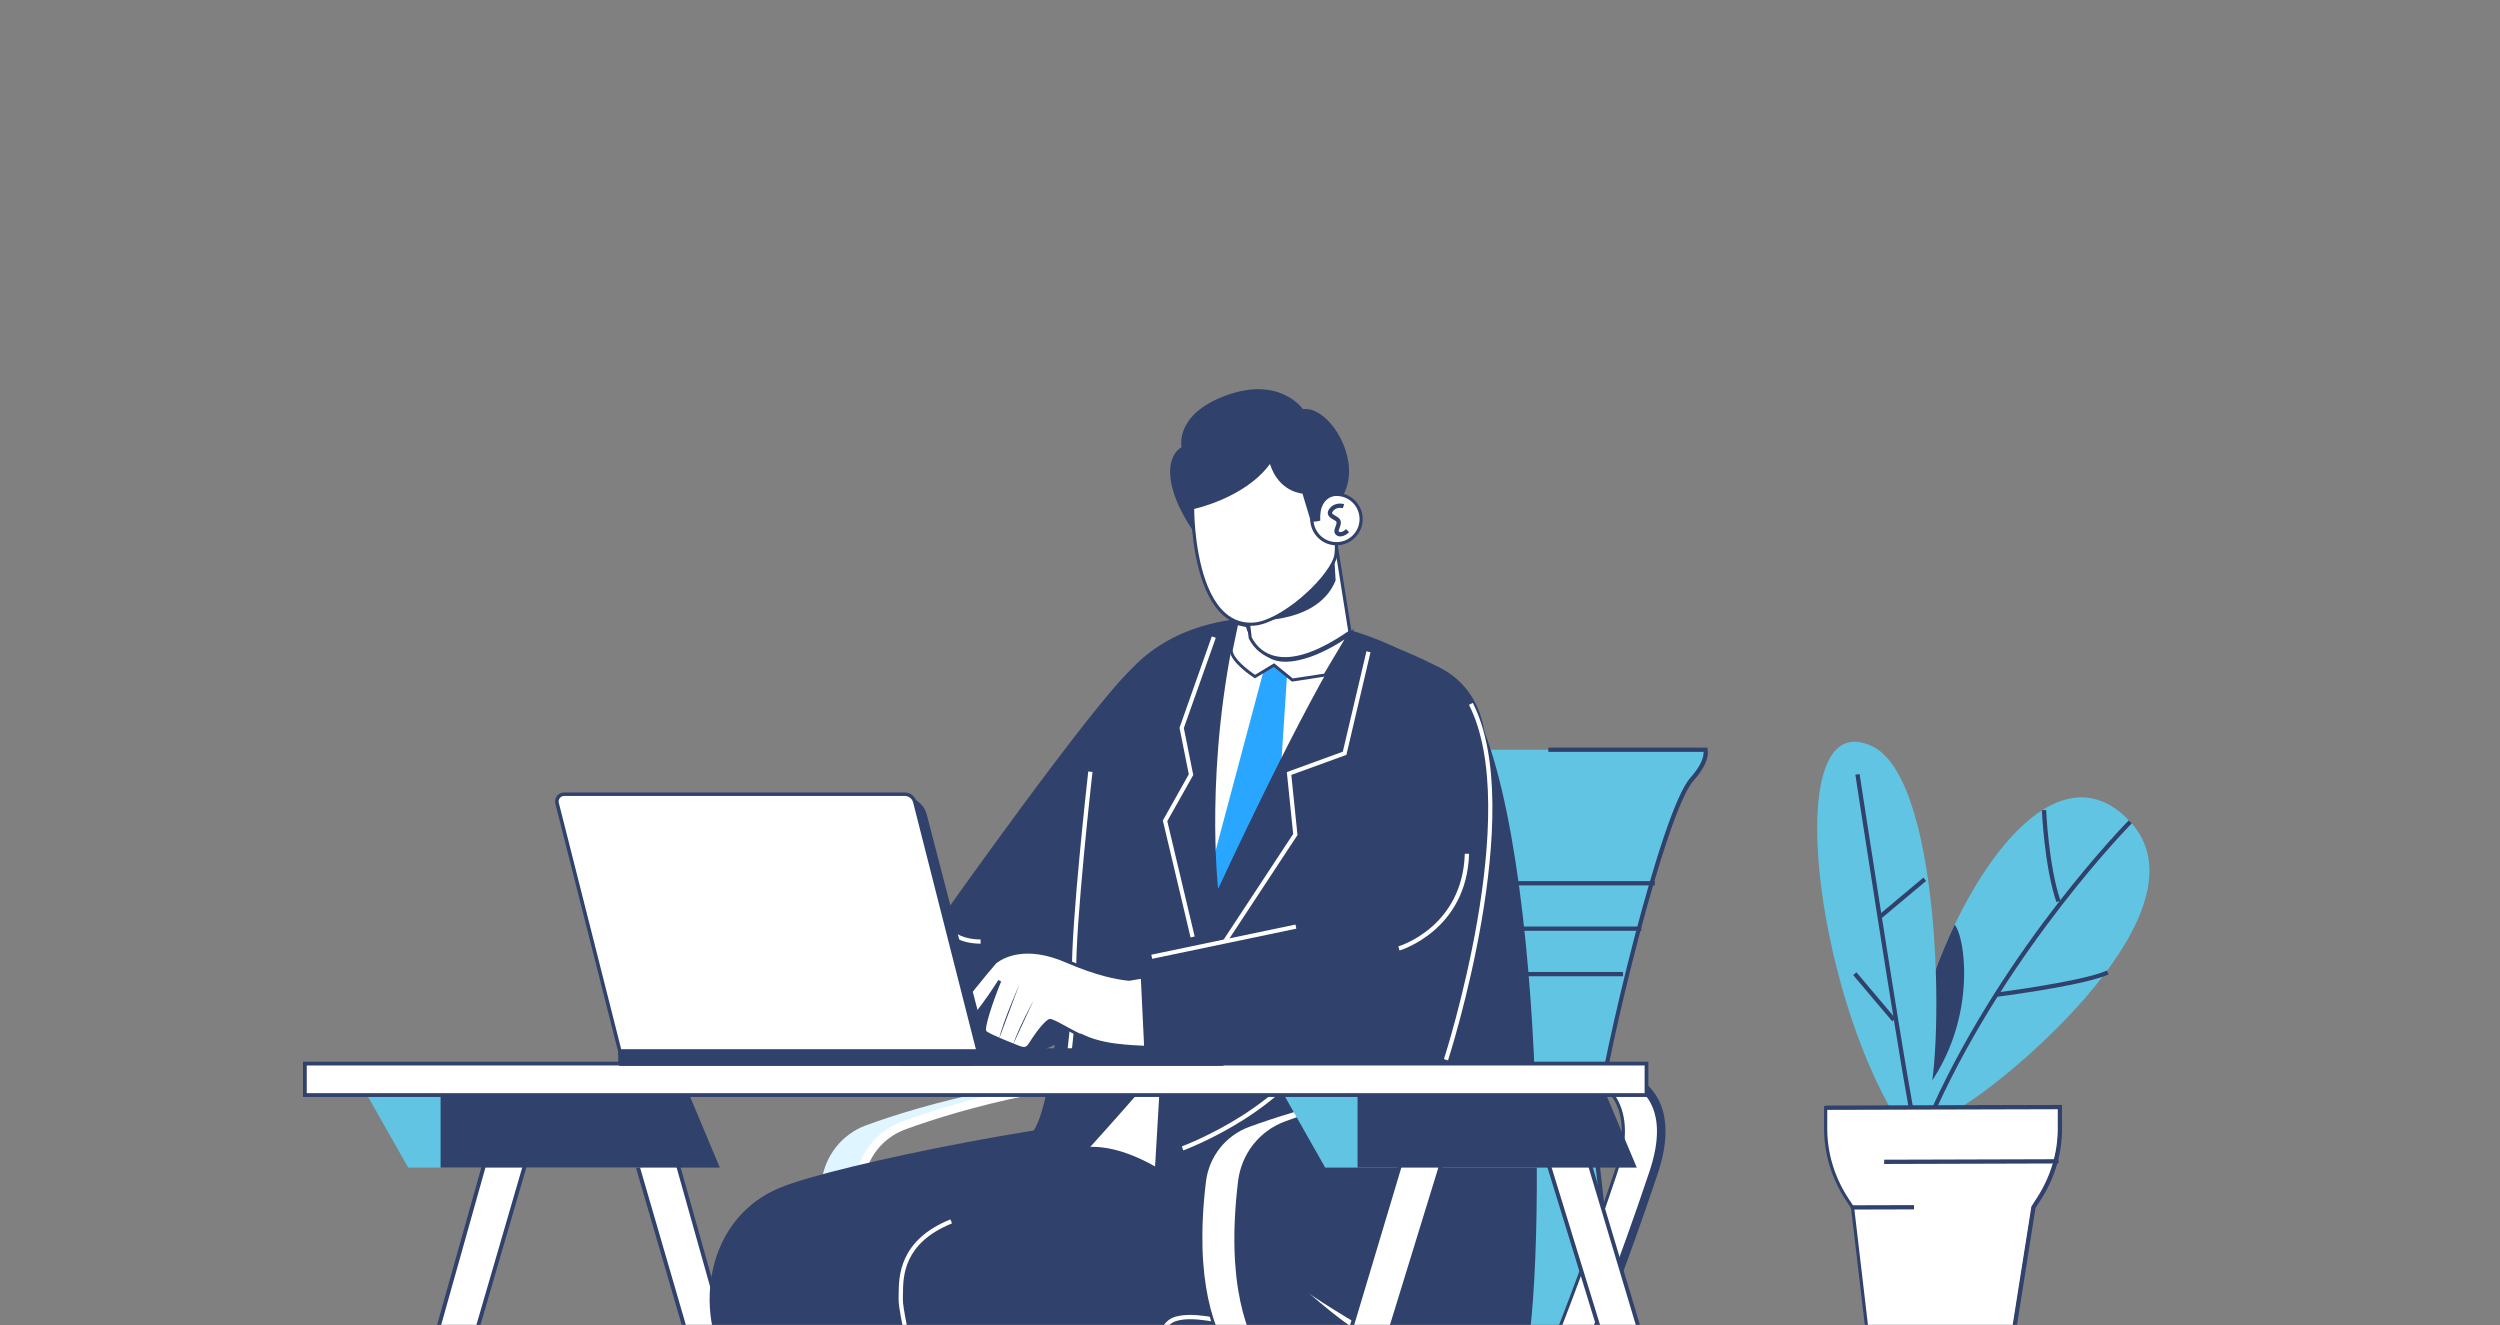 <svg width="713" height="378" viewBox="0 0 713 378" fill="none" xmlns="http://www.w3.org/2000/svg">
<rect x="0" y="0" width="713" height="378" fill="#808080" stroke="none"/>
<mask id="mask0_345_11074" style="mask-type:alpha" maskUnits="userSpaceOnUse" x="0" y="0" width="713" height="378">
<path d="M0 0H713V378H0V0Z" fill="#D9D9D9"/>
</mask>
<g mask="url(#mask0_345_11074)">
<path d="M248.222 527.426L187.302 310.756L176.378 313.846L238.567 527.426H248.222Z" fill="white"/>
<path d="M238.144 527.988H248.96L248.756 527.27L187.681 310.061L175.667 313.45L175.822 313.989L238.132 527.976L238.144 527.988ZM247.475 526.862H238.994L177.08 314.229L186.914 311.45L247.487 526.85L247.475 526.862Z" fill="#30416B"/>
<path d="M267.801 398.794H257.057C257.057 398.794 227.471 394.123 234.323 337.023C235.209 329.693 240.096 323.464 247.031 320.925C263.082 315.08 295.806 305.533 338.627 305.533C338.627 305.533 339.058 305.569 339.753 305.701C301.663 306.971 272.58 315.523 257.775 320.925C250.828 323.464 245.953 329.693 245.067 337.023C238.215 394.123 267.801 398.794 267.801 398.794Z" fill="#DFF5FF"/>
<path d="M362.379 334.412C353.336 361.53 344.077 384.456 344.077 384.456C344.077 384.456 339.669 398.794 321.81 398.794H311.066C328.925 398.794 333.345 384.456 333.345 384.456C333.345 384.456 342.604 361.53 351.635 334.412C359.421 311.055 344.137 306.515 339.753 305.713C342.903 305.593 346.113 305.545 349.371 305.545C349.371 305.545 371.423 307.306 362.379 334.412Z" fill="#DFF5FF"/>
<path d="M267.751 400.016H321.856C340.398 400.016 345.249 384.972 345.297 384.828C345.357 384.697 354.64 361.651 363.587 334.808C366.785 325.226 366.558 317.584 362.94 312.11C358.305 305.103 349.884 304.36 349.525 304.324H349.429C306.272 304.324 273.249 314.014 257.414 319.788C250.036 322.483 244.861 329.035 243.915 336.892C236.992 394.495 266.41 399.813 267.667 400.004H267.763L267.751 400.016ZM349.369 306.756C349.98 306.816 357.107 307.69 360.916 313.475C364.09 318.303 364.21 325.214 361.275 334.03C352.352 360.8 343.093 383.774 343.009 384.002C342.805 384.649 338.577 397.573 321.88 397.573H267.979C266.338 397.238 239.902 390.841 246.347 337.18C247.185 330.245 251.749 324.459 258.253 322.088C273.944 316.362 306.632 306.768 349.381 306.768L349.369 306.756Z" fill="white"/>
<path d="M434.87 398.076H336.207C340.663 397.213 363.158 389.667 357.385 325.813C353.947 287.735 377.076 229.342 384.227 213.818H486.459C486.747 215.627 486.028 218.346 482.507 222.311C474.565 231.234 457.7 300.359 455.388 320.195C453.137 339.48 471.499 385.2 434.87 398.076Z" fill="#61C4E2"/>
<path d="M336.195 398.686H434.965L435.061 398.65C462.79 388.9 459.46 360.105 457.029 339.084C456.166 331.597 455.412 325.117 455.974 320.266C458.394 299.556 475.175 231.449 482.937 222.717C486.051 219.22 487.429 216.189 487.033 213.734L486.95 213.219H441.577V214.441H485.872C485.92 216.429 484.602 219.004 482.015 221.915C473.702 231.27 456.897 301.712 454.753 320.134C454.166 325.129 454.92 331.669 455.807 339.239C458.322 360.979 461.448 388.026 434.749 397.476H336.183V398.698L336.195 398.686Z" fill="#30416B"/>
<path d="M403.513 251.297H471.967V252.519H403.513V251.297Z" fill="#30416B"/>
<path d="M399.631 264.244H468.085V265.466H399.631V264.244Z" fill="#30416B"/>
<path d="M394.445 277.205H462.899V278.427H394.445V277.205Z" fill="#30416B"/>
<path d="M192.934 290.534C193.09 287.671 211.62 283.119 219.909 281.718C230.988 278.603 279.895 265.08 293.537 265.488C298.46 265.631 320.991 285.119 298.281 296.678C282.015 304.955 252.07 296.69 234.462 297.277C234.402 297.457 234.318 297.636 234.174 297.804C232.318 299.948 227.095 302.691 225.49 303.242C224.388 303.625 222.64 304.38 221.274 305.015C221.466 305.243 221.55 305.494 221.406 305.77C220.951 306.716 219.777 306.8 218.088 306.692C217.729 306.824 217.429 306.848 217.226 306.62C215.177 306.452 212.566 306.165 209.644 306.692C204.241 307.662 195.438 304.763 194.36 302.799C192.527 299.457 192.731 293.732 192.91 290.546L192.934 290.534ZM217.992 303.158C219.166 301.457 221.118 299.649 222.544 298.235C219.442 298.283 216.723 298.571 216.279 300.427C215.98 301.685 216.866 302.512 217.992 303.158Z" fill="white"/>
<path d="M207.247 307.338C208.121 307.338 208.972 307.278 209.75 307.135C212.421 306.655 214.865 306.871 216.817 307.039L217.069 307.063C217.296 307.23 217.644 307.326 218.183 307.147C219.716 307.242 221.237 307.206 221.836 305.973C221.932 305.781 221.992 305.53 221.908 305.23C223.118 304.679 224.627 304.032 225.645 303.673C227.37 303.074 232.64 300.271 234.521 298.103C234.629 297.983 234.712 297.852 234.784 297.72C240.546 297.552 247.637 298.331 255.123 299.145C270.311 300.798 287.523 302.667 298.495 297.085C308.497 291.994 309.395 285.55 308.389 281.035C306.473 272.494 296.675 265.14 293.572 265.044C279.81 264.637 229.694 278.507 219.8 281.298C215.631 282.005 192.706 286.748 192.49 290.521C192.262 294.642 192.226 299.792 193.999 303.014C195.005 304.859 201.773 307.338 207.247 307.338ZM213.248 305.937C212.098 305.937 210.876 306.021 209.583 306.248C204.145 307.218 195.688 304.248 194.778 302.571C192.909 299.157 193.257 292.905 193.376 290.557C193.496 288.401 209.559 283.921 219.979 282.16C229.897 279.37 279.869 265.523 293.524 265.93C296.124 266.002 305.646 272.985 307.491 281.214C308.856 287.323 305.694 292.39 298.076 296.271C287.332 301.733 270.275 299.876 255.207 298.247C247.553 297.408 240.342 296.63 234.449 296.822H234.125L234.03 297.145C233.982 297.289 233.922 297.408 233.826 297.516C232.077 299.541 226.939 302.272 225.334 302.835C224.16 303.242 222.351 304.032 221.081 304.619L220.542 304.871L220.926 305.314C221.057 305.47 221.034 305.518 220.998 305.577C220.698 306.188 219.955 306.368 218.111 306.248H218.015L217.919 306.272C217.704 306.356 217.584 306.356 217.548 306.32L217.428 306.188L216.853 306.14C215.775 306.045 214.541 305.937 213.212 305.937H213.248ZM218.135 303.757L218.374 303.409C219.357 301.984 220.95 300.427 222.243 299.169L223.669 297.768H222.555C219.596 297.828 216.398 298.067 215.859 300.319C215.464 301.984 216.769 302.954 217.775 303.541L218.135 303.745V303.757ZM221.417 298.714C220.243 299.864 218.854 301.241 217.871 302.559C216.889 301.912 216.542 301.289 216.721 300.535C217.033 299.193 219.057 298.822 221.417 298.726V298.714Z" fill="#30416B"/>
<path d="M209.562 306.311L208.161 293.494C208.161 293.494 207.634 301.843 209.562 306.311Z" fill="#30416B"/>
<path d="M199.266 305.808L196.559 293.207C196.559 293.207 196.894 301.568 199.266 305.808Z" fill="#30416B"/>
<path d="M204.783 306.849L201.381 292.057C201.381 292.057 202.352 302.537 204.783 306.849Z" fill="#30416B"/>
<path d="M355.673 235.678C350.043 251.74 339.515 284.74 320.362 305.126C320.362 305.126 275.84 293.424 269 261.035C269 261.035 310.899 201.888 322.362 191.167C333.825 180.447 361.291 219.603 355.673 235.666V235.678Z" fill="#30416B"/>
<path d="M269.002 261.034L229.067 271.084L242.866 299.903C242.866 299.903 289.508 307.257 303.163 296.429L296.24 259.549L269.014 261.034H269.002Z" fill="#30416B"/>
<path d="M202.726 371.95C204.606 387.294 230.646 505.121 230.646 505.121C230.646 505.121 274.426 504.774 298.238 475.703C298.238 475.703 272.773 393.235 267.515 375.364C262.256 357.504 199.36 344.46 202.726 371.95Z" fill="#30416B"/>
<path d="M337.732 385.474C323.993 393.942 237.488 414.077 211.987 394.242C198.308 383.593 197.242 349.576 222.012 338.927C238.231 331.956 312.985 317.486 329.251 319.008C345.53 320.541 377.678 360.847 337.72 385.474H337.732Z" fill="#30416B"/>
<path d="M289.601 482.998L290.751 482.591L288.93 477.536C275.91 441.279 258.075 391.618 264.579 378.729C265.322 377.268 266.328 376.358 267.669 375.963C282.474 371.543 335.692 355.109 336.231 354.941L335.872 353.779C335.333 353.947 282.115 370.381 267.322 374.789C265.657 375.28 264.375 376.43 263.489 378.179C256.733 391.534 273.946 439.446 287.78 477.955L289.601 483.01V482.998Z" fill="white"/>
<path d="M385.688 391.055C369.302 393.247 289.122 412.675 264.854 390.313C251.834 378.311 253.511 348.905 280.497 340.867C298.177 335.609 357.48 313.498 407.273 331.764C439.901 343.73 423.623 385.976 385.676 391.055H385.688Z" fill="#30416B"/>
<path d="M258.265 377.976C261.164 393.176 295.565 509.111 295.565 509.111C295.565 509.111 341.297 505.961 364.414 475.429C364.414 475.429 332.768 394.733 326.18 377.246C319.604 359.758 253.067 350.762 258.253 377.976H258.265Z" fill="#30416B"/>
<path d="M358.858 483L360.008 482.592C358.343 477.945 356.558 473.07 354.737 468.063C342.22 433.746 326.637 391.032 332.47 379.426C333.177 378.012 334.171 377.138 335.501 376.743C340.04 375.389 347.024 377.006 355.133 378.875C372.597 382.911 396.505 388.433 410.95 365.184L409.908 364.537C395.918 387.044 373.447 381.857 355.396 377.677C347.131 375.772 339.993 374.12 335.141 375.557C333.5 376.048 332.231 377.162 331.368 378.863C325.308 390.937 340.328 432.129 353.576 468.47C355.396 473.477 357.181 478.352 358.846 482.988L358.858 483Z" fill="white"/>
<path d="M311.088 214.826C305.183 241.824 308.297 311.56 300.355 322.987C300.355 322.987 301.853 327.491 311.387 327.491C346.555 327.491 391.975 408.031 413.356 379.942C433.215 353.854 434.162 208.19 406.696 190.007C378.596 171.405 321.82 165.8 311.1 214.838L311.088 214.826Z" fill="white"/>
<path d="M402.348 386.313C402.779 386.313 403.199 386.29 403.618 386.254C407.511 385.906 410.889 383.858 413.691 380.193C427.526 362.01 432.88 283.926 423.921 230.995C421.297 215.531 416.231 195.803 406.924 189.647C389.568 178.16 360.413 171.225 338.266 180.208C323.88 186.041 314.334 197.983 310.669 214.729C308.033 226.767 307.183 247.357 306.368 267.276C305.374 291.472 304.344 316.494 299.996 322.734L299.876 322.914L299.948 323.118C300.008 323.309 301.661 327.909 311.387 327.909C327.078 327.909 344.722 344.007 361.779 359.579C376.823 373.305 391.065 386.302 402.348 386.302V386.313ZM360.964 176.95C377.614 176.95 394.742 182.604 406.457 190.365C413.62 195.109 419.369 209.207 423.082 231.15C432.018 283.914 426.747 361.651 413.021 379.69C410.338 383.211 407.247 385.08 403.558 385.415C392.454 386.409 377.829 373.09 362.366 358.968C345.189 343.289 327.426 327.07 311.399 327.07C303.434 327.07 301.266 323.836 300.859 323.034C305.231 316.29 306.213 292.502 307.243 267.324C308.057 247.453 308.908 226.898 311.519 214.932C315.112 198.475 324.479 186.748 338.601 181.011C345.56 178.184 353.214 176.962 360.976 176.962L360.964 176.95Z" fill="#30416B"/>
<path d="M360.845 189.551L335.763 283.59L343.74 307.055L361.204 282.596L367.193 190.545L360.845 189.551Z" fill="#29A6FF"/>
<path d="M377.899 192.53L368.568 193.955L363.334 189.703L357.932 192.973C357.932 192.973 351.188 188.661 351.128 185.475L352.721 177.809L355.704 178.479C355.704 178.479 358.219 188.385 366.604 188.313C374.989 188.241 384.811 180.911 384.811 180.911L377.887 192.53H377.899Z" fill="white"/>
<path d="M368.45 194.4L378.164 192.914L386.297 179.248L384.548 180.553C384.452 180.625 374.738 187.8 366.593 187.872C366.569 187.872 366.533 187.872 366.509 187.872C358.628 187.872 356.136 178.457 356.112 178.361L356.052 178.11L352.375 177.283L350.698 185.38C350.758 188.854 357.418 193.142 357.693 193.322L357.921 193.465L363.299 190.207L368.438 194.388L368.45 194.4ZM377.637 192.124L368.701 193.489L363.383 189.165L357.945 192.459C355.993 191.166 351.609 187.8 351.561 185.464L353.058 178.325L355.37 178.84C355.849 180.433 358.747 188.734 366.521 188.734C366.557 188.734 366.581 188.734 366.617 188.734C373.085 188.674 380.26 184.482 383.434 182.386L377.637 192.124Z" fill="#30416B"/>
<path d="M294.728 322.54C302.681 311.113 304.921 242.06 310.826 215.062C316.252 190.243 333.632 178.96 352.977 176.744C343.406 218.32 347.407 253.499 347.407 253.499C347.407 253.499 371.71 200.82 385.281 180.218C393.247 182.601 406.171 187.536 412.232 191.549C439.697 209.732 441.722 355.42 435.194 387.545C407.165 401.787 362.703 357.708 328.949 340.783L331.093 304.322C331.093 304.322 308.131 330.673 307.46 330.661C297.363 330.53 294.74 322.552 294.74 322.552L294.728 322.54Z" fill="#30416B"/>
<path d="M304.357 308.611C304.381 308.443 307.292 292.045 306.945 278.043C306.609 264.136 311.532 220.608 311.58 220.165L310.37 220.021C310.322 220.465 305.387 264.089 305.723 278.067C306.058 291.949 303.184 308.227 303.148 308.383L304.345 308.599L304.357 308.611Z" fill="white"/>
<path d="M353.85 159.257L356.545 181.931C357.659 184.051 363.624 195.071 385.005 180.242L379.771 147.314C379.771 147.314 370.02 152.812 353.85 159.257Z" fill="white"/>
<path d="M366.476 188.303C371.579 188.303 377.879 185.716 385.269 180.589L385.497 180.434L380.119 146.596L379.556 146.907C379.46 146.967 369.638 152.465 353.695 158.825L353.372 158.957L356.151 182.122C357.768 185.201 360.188 187.165 363.338 187.932C364.332 188.171 365.374 188.291 366.476 188.291V188.303ZM384.527 180.026C375.867 185.991 368.812 188.363 363.553 187.069C360.691 186.375 358.487 184.59 356.989 181.787L354.342 159.544C368.021 154.07 377.136 149.255 379.424 148.009L384.515 180.026H384.527Z" fill="#30416B"/>
<path d="M354.355 176.89C354.355 176.89 375.412 179.13 380.922 165.535C380.922 165.535 380.359 155.941 380.299 155.988C364.368 166.984 357.709 166.864 354.355 176.89Z" fill="#30416B"/>
<path d="M357.612 177.991C365.122 177.452 378.143 166.325 380.73 159.258C381.652 156.742 380.802 150.262 379.616 147.196C375.867 137.554 372.788 128.798 364.967 126.594C361.673 125.671 353.624 127.181 350.701 127.983C341.071 130.666 339.657 138.644 340.244 148.609C340.903 159.797 344.377 178.938 357.612 177.979V177.991Z" fill="white"/>
<path d="M356.676 178.482C356.999 178.482 357.322 178.482 357.646 178.446C365.527 177.871 378.583 166.444 381.159 159.425C382.177 156.646 381.183 149.998 380.033 147.04L379.542 145.77C375.912 136.415 372.774 128.342 365.096 126.174C361.563 125.192 353.106 126.869 350.591 127.563C340.182 130.462 339.26 139.41 339.811 148.657C340.158 154.658 341.763 169.271 348.89 175.523C351.13 177.488 353.753 178.482 356.688 178.482H356.676ZM357.586 177.548C354.508 177.775 351.777 176.865 349.477 174.841C342.602 168.816 341.056 154.478 340.709 148.597C340.182 139.733 341.044 131.157 350.842 128.426C353.657 127.647 361.682 126.138 364.869 127.036C372.127 129.073 375.182 136.966 378.727 146.093L379.218 147.363C380.44 150.501 381.195 156.766 380.332 159.114C377.889 165.773 365.048 177.009 357.598 177.548H357.586Z" fill="#30416B"/>
<path d="M374.131 148.477C374.383 152.346 377.725 155.292 381.605 155.029C385.474 154.777 388.421 151.424 388.157 147.555C387.906 143.686 384.552 140.739 380.683 141.003C376.802 141.254 373.868 144.596 374.131 148.477Z" fill="white"/>
<path d="M381.14 155.51C381.307 155.51 381.475 155.51 381.643 155.498C383.631 155.366 385.464 154.468 386.781 152.971C388.099 151.474 388.758 149.545 388.626 147.545C388.351 143.424 384.805 140.298 380.673 140.574C378.684 140.705 376.852 141.604 375.534 143.101C374.217 144.598 373.558 146.527 373.689 148.527C373.821 150.515 374.72 152.348 376.217 153.665C377.594 154.875 379.319 155.522 381.14 155.522V155.51ZM381.164 141.448C384.601 141.448 387.5 144.119 387.728 147.605C387.847 149.353 387.273 151.054 386.111 152.372C384.949 153.689 383.344 154.48 381.595 154.6C379.846 154.708 378.145 154.145 376.828 152.983C375.51 151.821 374.72 150.216 374.6 148.467C374.48 146.718 375.055 145.017 376.217 143.7C377.379 142.382 378.984 141.592 380.733 141.472C380.876 141.472 381.02 141.46 381.164 141.46V141.448Z" fill="#30416B"/>
<path d="M382.276 152.982C383.258 152.982 384.241 152.311 384.768 151.772L383.905 150.909C383.905 150.909 382.6 152.143 381.857 151.628C381.713 151.532 381.749 151.305 382.037 150.574C382.348 149.772 382.803 148.55 381.749 147.687C381.498 147.484 381.198 147.304 380.911 147.136C380.503 146.909 379.952 146.585 379.905 146.334C379.881 146.202 380 145.974 380.216 145.711C381.33 144.417 382.959 144.932 382.971 144.944L383.354 143.783C383.258 143.747 380.923 143.016 379.294 144.92C378.803 145.483 378.611 146.022 378.707 146.537C378.85 147.352 379.617 147.807 380.3 148.202C380.551 148.346 380.791 148.478 380.983 148.634C381.306 148.897 381.246 149.244 380.899 150.143C380.623 150.873 380.204 151.975 381.174 152.646C381.534 152.898 381.905 152.994 382.288 152.994L382.276 152.982Z" fill="#30416B"/>
<path d="M337.476 328.099C337.799 327.979 370.427 315.857 378.117 293.339L376.955 292.943C369.457 314.911 337.38 326.829 337.057 326.949L337.476 328.099Z" fill="white"/>
<path d="M371.46 140.764L373.88 148.789C375.592 148.669 374.874 148.861 376.551 148.478C376.012 140.129 383.067 141.231 383.067 141.231C388.72 131.098 378.898 115.61 371.616 116.7C371.616 116.7 365.112 107.261 349.971 112.676C334.831 118.09 336.987 127.516 336.987 127.516C336.987 127.516 332.795 129.588 333.897 136.943C334.987 144.297 340.533 151.748 340.533 151.748L340.09 145.256C340.09 145.256 354.93 142.261 362.189 132.319C364.74 140.405 371.46 140.764 371.46 140.764Z" fill="#30416B"/>
<path d="M269.254 293.318C274.513 285.305 281.664 276.896 283.556 274.716C283.532 274.716 283.52 274.704 283.52 274.704C283.52 274.704 283.604 274.608 283.772 274.465C283.927 274.285 284.035 274.165 284.035 274.165C284.035 274.165 284.083 274.165 284.143 274.165C286.083 272.692 292.528 269.027 304.134 274.081C312.842 277.866 318.795 278.968 322.089 279.268C323.575 279.028 353.951 273.997 375.571 266.355C379.548 269.925 385.956 278.525 392.28 289.102C393.323 290.85 394.317 292.563 395.251 294.24C373.283 299.81 328.114 299.223 320.209 298.265C318.005 298.085 312.83 297.486 308.65 295.426C308.65 295.462 308.65 295.474 308.65 295.474C306.985 295.091 300.553 290.982 299.463 291.018C298.912 291.042 296.816 293.15 294.768 296.3C293.151 298.78 292.995 299.678 290.24 298.588C286.395 297.079 281.747 295.151 280.981 294.42C279.639 293.138 285.089 279.735 285.089 279.735C285.089 279.735 277.184 292.563 272.021 295.45C270.692 296.193 268.392 294.6 269.23 293.33L269.254 293.318Z" fill="white"/>
<path d="M292.082 299.486C293.292 299.486 293.831 298.636 294.693 297.27C294.837 297.043 294.993 296.803 295.16 296.54C297.149 293.485 299.089 291.581 299.532 291.461C299.964 291.461 302.251 292.719 303.928 293.629C305.881 294.695 307.725 295.713 308.576 295.905L308.72 295.941C312.828 297.893 317.799 298.492 319.979 298.672L320.171 298.708C328.483 299.714 373.509 300.217 395.368 294.671L395.943 294.527L395.656 294.012C394.71 292.323 393.715 290.611 392.673 288.862C386.481 278.501 380.049 269.745 375.88 266.008L375.689 265.828L375.437 265.912C353.781 273.566 323.321 278.597 322.027 278.8C318.709 278.501 312.84 277.351 304.324 273.65C292.885 268.679 286.369 271.949 283.997 273.698H283.829L283.434 274.153C283.29 274.273 283.194 274.368 283.194 274.368L282.751 274.824L282.823 274.86C280.392 277.698 273.816 285.532 268.881 293.054C268.461 293.701 268.569 294.468 269.18 295.126C269.911 295.905 271.264 296.384 272.271 295.821C275.756 293.869 280.368 287.652 283.123 283.592C281.446 288.107 279.649 293.725 280.703 294.719C281.362 295.354 284.536 296.779 290.106 298.983C290.944 299.319 291.579 299.462 292.094 299.462L292.082 299.486ZM299.496 290.563H299.473C298.538 290.599 296.119 293.437 294.418 296.049C294.25 296.312 294.082 296.564 293.939 296.791C292.753 298.66 292.537 298.995 290.429 298.169C282.991 295.234 281.577 294.336 281.314 294.084C280.679 293.282 283.003 286.095 285.53 279.902L284.728 279.495C284.644 279.627 276.834 292.252 271.827 295.054C271.228 295.39 270.318 295.054 269.827 294.539C269.599 294.3 269.384 293.941 269.623 293.581C274.822 285.652 281.853 277.375 283.889 275.027L284.26 274.596L284.416 274.536C286.093 273.266 292.453 269.493 303.964 274.5C312.6 278.249 318.565 279.411 322.063 279.723C323.464 279.507 353.769 274.512 375.485 266.882C379.533 270.607 385.942 279.375 391.907 289.353C392.841 290.91 393.727 292.455 394.59 293.964C372.982 299.247 329.921 298.839 320.71 297.893L320.266 297.833C318.218 297.678 313.032 297.103 308.875 295.054L308.169 294.707V294.863C307.246 294.468 305.737 293.641 304.36 292.886C301.545 291.341 300.143 290.611 299.496 290.611V290.563Z" fill="#30416B"/>
<path d="M288.849 298.072L294.79 285.268C294.79 285.268 290.526 293.089 288.849 298.072Z" fill="#30416B"/>
<path d="M284.873 296.432L290.718 280.789C290.718 280.789 286.07 291.294 284.873 296.432Z" fill="#30416B"/>
<path d="M264.205 407.478L265.391 407.178C265.307 406.855 257.306 374.862 257.497 370.502C257.521 370.071 257.521 369.58 257.521 369.041C257.569 363.962 257.641 354.523 271.512 348.906L271.057 347.768C256.431 353.685 256.336 364.046 256.3 369.029C256.3 369.556 256.3 370.023 256.276 370.442C256.072 374.97 263.87 406.148 264.205 407.466V407.478Z" fill="white"/>
<path d="M400.721 187.707C409.322 188.198 422.785 194.019 423.731 212.393C424.677 230.768 422.665 272.475 412.532 301.725C412.532 301.725 366.62 300.623 356.654 266.33C356.654 266.33 365.039 224.707 371.699 208.632C378.346 192.558 391.235 187.144 400.721 187.683V187.707Z" fill="#30416B"/>
<path d="M399.148 271.086C399.339 271.026 418.313 265.36 418.983 243.513L417.762 243.477C417.115 264.438 398.992 269.852 398.812 269.912L399.148 271.086Z" fill="white"/>
<path d="M412.974 302.432C413.201 301.725 435.84 231.45 420.041 200.463L418.951 201.014C434.522 231.558 412.04 301.342 411.812 302.048L412.974 302.432Z" fill="white"/>
<path d="M349.442 269.468L370.044 238.146L368.283 221.005L383.987 215.292L390.874 186.018L389.712 185.742L382.969 214.382L367.002 220.203L368.811 237.846L348.436 268.81L349.442 269.468Z" fill="white"/>
<path d="M339.547 267.36L340.721 267.085L332.911 234.193L340.314 221.029L337.631 207.638L346.746 181.897L345.608 181.502L336.397 207.554L339.044 220.826L331.642 234.013L339.547 267.36Z" fill="white"/>
<path d="M356.656 266.34L325.106 273.622L326.687 306.442L408.904 301.735L390.302 275.12L356.656 266.34Z" fill="#30416B"/>
<path d="M369.472 263.681L369.717 264.854L328.599 273.451L328.354 272.278L369.472 263.681Z" fill="white"/>
<path d="M279.671 269.144V267.946C269.813 267.815 269.609 261.311 269.597 261.035H268.4C268.4 261.119 268.579 269.001 279.671 269.144Z" fill="white"/>
<path d="M376.977 398.798H366.221C366.221 398.798 336.635 394.126 343.487 337.027C344.373 329.697 349.26 323.468 356.195 320.929C372.246 315.084 404.97 305.537 447.791 305.537C447.791 305.537 448.222 305.573 448.917 305.705C410.827 306.974 381.744 315.527 366.94 320.929C359.992 323.468 355.117 329.697 354.231 337.027C347.38 394.126 376.965 398.798 376.965 398.798H376.977Z" fill="white"/>
<path d="M376.977 399.251L377.048 398.352C376.761 398.304 347.978 393.034 354.697 337.085C355.56 329.862 360.327 323.837 367.119 321.358C381.157 316.231 410.467 307.451 448.952 306.17L453.049 306.038L449.024 305.283C448.294 305.151 447.85 305.104 447.85 305.104C404.825 305.104 371.886 314.758 356.075 320.519C348.96 323.118 343.989 329.431 343.079 336.989C336.251 393.86 365.885 399.215 366.184 399.251H377H376.977ZM374.066 398.352H366.22C366.005 398.316 337.222 393.034 343.929 337.085C344.792 329.862 349.559 323.837 356.35 321.358C369.766 316.471 395.542 308.781 429.332 306.589C400.382 309.547 378.402 316.279 366.795 320.507C359.68 323.106 354.709 329.419 353.799 336.977C348.253 383.176 366.771 395.37 374.078 398.352H374.066Z" fill="#30416B"/>
<path d="M471.558 334.416C462.515 361.534 453.256 384.46 453.256 384.46C453.256 384.46 448.848 398.798 430.989 398.798H420.245C438.104 398.798 442.524 384.46 442.524 384.46C442.524 384.46 451.783 361.534 460.814 334.416C468.6 311.059 453.316 306.519 448.932 305.717C452.082 305.597 455.292 305.549 458.55 305.549C458.55 305.549 480.59 307.31 471.558 334.416Z" fill="white"/>
<path d="M420.233 399.251H430.989C448.98 399.251 453.64 384.745 453.687 384.601C453.771 384.41 463.042 361.388 471.99 334.557C475.104 325.215 474.912 317.8 471.427 312.542C466.995 305.846 458.934 305.127 458.598 305.104C455.209 305.104 451.939 305.163 448.92 305.271L444.824 305.427L448.848 306.17C451.22 306.601 457.077 308.206 460.299 313.656C463.246 318.651 463.282 325.586 460.383 334.294C451.46 361.089 442.201 384.086 442.105 384.314C442.045 384.494 437.553 398.376 420.245 398.376V399.275L420.233 399.251ZM458.551 305.99C458.551 305.99 466.492 306.709 470.672 313.033C473.99 318.064 474.146 325.203 471.127 334.27C462.192 361.065 452.933 384.062 452.837 384.29C452.777 384.47 448.297 398.352 430.989 398.352H427.528C439.541 395.19 442.907 384.721 442.943 384.601C443.027 384.41 452.298 361.388 461.234 334.557C464.216 325.598 464.168 318.411 461.078 313.189C458.67 309.116 454.897 307.08 452.011 306.074C454.107 306.026 456.299 306.002 458.551 306.002V305.99Z" fill="#30416B"/>
<path d="M376.942 400.016H431.047C449.588 400.016 454.44 384.972 454.475 384.828C454.535 384.697 463.818 361.651 472.766 334.808C475.964 325.226 475.736 317.584 472.119 312.11C467.484 305.103 459.063 304.36 458.704 304.324H458.608C415.463 304.324 382.428 314.014 366.593 319.788C359.214 322.483 354.04 329.035 353.094 336.892C346.17 394.495 375.588 399.813 376.846 400.004H376.942V400.016ZM458.548 306.756C459.159 306.816 466.286 307.69 470.095 313.475C473.269 318.303 473.389 325.214 470.454 334.03C461.531 360.8 452.272 383.774 452.188 384.002C451.984 384.649 447.756 397.573 431.058 397.573H377.157C375.516 397.238 349.081 390.841 355.525 337.18C356.364 330.245 360.927 324.459 367.431 322.088C383.123 316.362 415.81 306.768 458.56 306.768L458.548 306.756Z" fill="#30416B"/>
<path d="M444.522 309.975H364.893L377.949 333.008H444.522V309.975Z" fill="#61C4E2"/>
<path d="M349.142 533.438L414.865 319.858L403.941 316.768L339.033 533.438H349.142Z" fill="white"/>
<path d="M338.277 534H349.561L349.68 533.604L415.571 319.474L403.557 316.084L338.277 534ZM348.722 532.874H339.787L404.312 317.461L414.146 320.24L348.722 532.874Z" fill="#30416B"/>
<path d="M513.714 533.438L448.805 316.768L437.881 319.858L503.604 533.438H513.714Z" fill="white"/>
<path d="M503.188 534H514.472L514.256 533.281L449.192 316.084L437.178 319.474L503.188 534ZM512.962 532.874H504.027L438.603 320.24L448.437 317.461L512.962 532.874Z" fill="#30416B"/>
<path d="M387.173 333.008H466.814L457.148 309.975H387.173V333.008Z" fill="#30416B"/>
<path d="M183.008 309.975H103.366L116.422 333.008H183.008V309.975Z" fill="#61C4E2"/>
<path d="M91.149 533.436L153.339 319.856L142.415 316.766L81.495 533.436H91.149Z" fill="white"/>
<path d="M80.751 533.998H91.568L91.688 533.591L154.045 319.46L142.031 316.07L141.875 316.609L80.751 533.986V533.998ZM90.717 532.872H82.237L142.81 317.472L152.643 320.251L90.729 532.884L90.717 532.872Z" fill="#30416B"/>
<path d="M125.654 333.008H205.296L195.63 309.975H125.654V333.008Z" fill="#30416B"/>
<path d="M86.949 303.34H469.586V312.311H86.949V303.34Z" fill="white"/>
<path d="M86.407 312.848H470.11V302.799H86.407V312.848ZM469.044 311.77H87.485V303.877H469.044V311.77Z" fill="#30416B"/>
<path d="M607.558 234.374C578.847 203.375 541.236 283.987 544.949 315.777L559.251 315.741C573.121 307.764 630.807 259.48 607.57 234.374H607.558Z" fill="#61C4E2"/>
<path d="M552.387 315.933L551.273 315.429C572.463 269.17 606.779 234.302 607.127 233.955L607.989 234.817C607.642 235.165 573.481 269.889 552.387 315.944V315.933Z" fill="#30416B"/>
<path d="M598.829 278.847C589.665 281.722 570.057 284.213 569.147 284.333L568.991 283.123C569.243 283.087 593.774 279.985 600.889 276.799L601.38 277.913C600.673 278.224 599.811 278.548 598.829 278.847Z" fill="#30416B"/>
<path d="M586.486 257.276C583.06 247.25 582.341 231.223 582.341 231.056L583.563 231.008C583.563 231.164 584.27 247.034 587.647 256.88L586.486 257.276Z" fill="#30416B"/>
<path d="M557.466 263.758C548.746 282 543.452 302.902 544.949 315.778C564.881 295.068 560.641 267.148 557.466 263.758Z" fill="#30416B"/>
<path d="M534.096 212.909C508.655 200.476 516.513 275.566 538.935 315.788L549.332 315.752C554.495 305.679 554.687 222.983 534.096 212.909Z" fill="#61C4E2"/>
<path d="M545.548 315.667L544.35 315.883C540.289 293.58 529.258 221.664 529.15 220.945L530.36 220.766C530.467 221.484 541.499 293.388 545.56 315.667H545.548Z" fill="#30416B"/>
<path d="M529.454 277.301L540.597 290.482L539.664 291.271L528.521 278.09L529.454 277.301Z" fill="#30416B"/>
<path d="M548.548 250.298L549.333 251.234L536.726 261.795L535.941 260.858L548.548 250.298Z" fill="#30416B"/>
<path d="M587.462 315.727L587.486 321.884C587.51 328.879 585.45 335.754 581.509 341.863L579.952 344.282L567.519 422.918L537.61 423.002L528.363 344.426L526.782 342.007C522.817 335.922 520.709 329.046 520.697 322.051V315.895L587.462 315.715V315.727Z" fill="white"/>
<path d="M537.199 423.457L567.887 423.373L580.356 344.45L581.865 342.102C585.842 335.934 587.938 328.939 587.914 321.872L587.89 315.26L520.214 315.451V322.051C520.25 329.118 522.382 336.102 526.395 342.246L527.916 344.57L537.199 423.445V423.457ZM567.12 422.475L538.002 422.559L528.79 344.27L527.149 341.767C523.233 335.766 521.16 328.951 521.137 322.063V316.362L587.004 316.182V321.896C587.039 328.783 585.003 335.61 581.11 341.635L579.481 344.235L567.108 422.499L567.12 422.475Z" fill="#30416B"/>
<path d="M587.102 331.825L537.357 331.969V330.747L587.102 330.604V331.825Z" fill="#30416B"/>
<path d="M545.874 343.694L545.877 344.916L528.078 344.966L528.074 343.744L545.874 343.694Z" fill="#30416B"/>
<path d="M568.031 423.542H566.402V422.332H566.989L579.363 344.08L580.992 341.54C584.86 335.539 586.885 328.748 586.873 321.896V316.351L520.682 316.53V315.309L588.071 315.129L588.095 321.896C588.118 328.987 586.01 336.019 582.022 342.211L580.524 344.523L568.031 423.542Z" fill="#30416B"/>
<path d="M256.751 303.461C256.751 303.749 256.99 303.988 257.278 303.988H348.466C349.053 303.988 349.521 303.521 349.521 302.934V300.383H256.739V303.461H256.751Z" fill="#30416B"/>
<path d="M337.611 299.316V300.382H340.869V298.957H337.97C337.779 298.957 337.623 299.113 337.623 299.316H337.611Z" fill="#30416B"/>
<path d="M333.824 299.316V300.382H337.082V298.957H334.183C333.992 298.957 333.824 299.113 333.824 299.316Z" fill="#30416B"/>
<path d="M330.053 299.316V300.382H333.311V298.957H330.412C330.22 298.957 330.053 299.113 330.053 299.316Z" fill="#30416B"/>
<path d="M314.313 299.316V300.382H317.571V298.957H314.673C314.481 298.957 314.313 299.113 314.313 299.316Z" fill="#30416B"/>
<path d="M310.541 299.316V300.382H313.799V298.957H310.9C310.708 298.957 310.541 299.113 310.541 299.316Z" fill="#30416B"/>
<path d="M266.213 299.316V300.382H269.471V298.957H266.572C266.38 298.957 266.213 299.113 266.213 299.316Z" fill="#30416B"/>
<path d="M262.422 299.316V300.382H265.68V298.957H262.781C262.589 298.957 262.422 299.113 262.422 299.316Z" fill="#30416B"/>
<path d="M318.206 299.316V300.382H329.394V298.957H318.553C318.362 298.957 318.194 299.113 318.194 299.316H318.206Z" fill="#30416B"/>
<path d="M250.17 299.316V300.382H261.357V298.957H250.517C250.326 298.957 250.158 299.113 250.158 299.316H250.17Z" fill="#30416B"/>
<path d="M270.345 299.316V300.382H309.214V298.957H270.705C270.513 298.957 270.357 299.113 270.357 299.316H270.345Z" fill="#30416B"/>
<path d="M251.065 298.957H243.184C242.74 298.957 242.381 299.316 242.381 299.76V300.382H251.437V299.316C251.437 299.125 251.281 298.957 251.077 298.957H251.065Z" fill="#CBE8EF"/>
<path d="M240.165 298.957H232.284C231.84 298.957 231.481 299.316 231.481 299.76V300.382H240.524V299.316C240.524 299.125 240.369 298.957 240.165 298.957Z" fill="#CBE8EF"/>
<path d="M229.264 298.957H221.383C220.94 298.957 220.58 299.316 220.58 299.76V300.382H229.636V299.316C229.636 299.125 229.48 298.957 229.276 298.957H229.264Z" fill="#CBE8EF"/>
<path d="M218.364 298.957H210.483C210.04 298.957 209.68 299.316 209.68 299.76V300.382H218.724V299.316C218.724 299.125 218.568 298.957 218.376 298.957H218.364Z" fill="#CBE8EF"/>
<path d="M205.525 298.957H201.393C200.95 298.957 200.59 299.316 200.59 299.76V300.382H205.885V299.316C205.885 299.125 205.729 298.957 205.525 298.957Z" fill="#CBE8EF"/>
<path d="M199.104 298.957H194.971C194.528 298.957 194.169 299.316 194.169 299.76V300.382H199.463V299.316C199.463 299.125 199.307 298.957 199.104 298.957Z" fill="#CBE8EF"/>
<path d="M193.056 298.957H188.923C188.48 298.957 188.121 299.316 188.121 299.76V300.382H193.415V299.316C193.415 299.125 193.259 298.957 193.056 298.957Z" fill="#CBE8EF"/>
<path d="M264.295 232.275C263.54 229.388 260.797 227.148 257.827 227.184L278.848 303.544C278.848 303.544 282.394 302.346 281.459 298.453C280.681 295.207 268.343 247.822 264.295 232.263V232.275Z" fill="#30416B"/>
<path d="M258.033 226.504H160.903C159.55 226.504 158.556 227.786 158.879 229.103L176.762 299.725H278.935L260.884 228.732C260.548 227.426 259.375 226.504 258.021 226.504H258.033Z" fill="white"/>
<path d="M261.36 228.611C260.977 227.078 259.599 226.012 258.018 226.012H160.888C160.086 226.012 159.343 226.371 158.852 227.006C158.361 227.641 158.193 228.443 158.385 229.222L176.268 299.844L176.364 300.215H279.566L261.36 228.611ZM159.367 228.982C159.247 228.503 159.355 228.012 159.655 227.617C159.954 227.221 160.409 227.006 160.912 227.006H258.042C259.168 227.006 260.138 227.772 260.426 228.862L278.321 299.233H177.167L159.379 228.982H159.367Z" fill="#30416B"/>
<path d="M176.321 303.462C176.321 303.749 176.561 303.989 176.848 303.989H277.068C277.655 303.989 278.122 303.522 278.122 302.935V299.713H176.321V303.462Z" fill="#30416B"/>
<path d="M276.955 299.785H348.368V300.995H276.955V299.785Z" fill="#30416B"/>
<path d="M176.307 299.785H259.626V300.995H176.307V299.785Z" fill="#30416B"/>
</g>
</svg>

